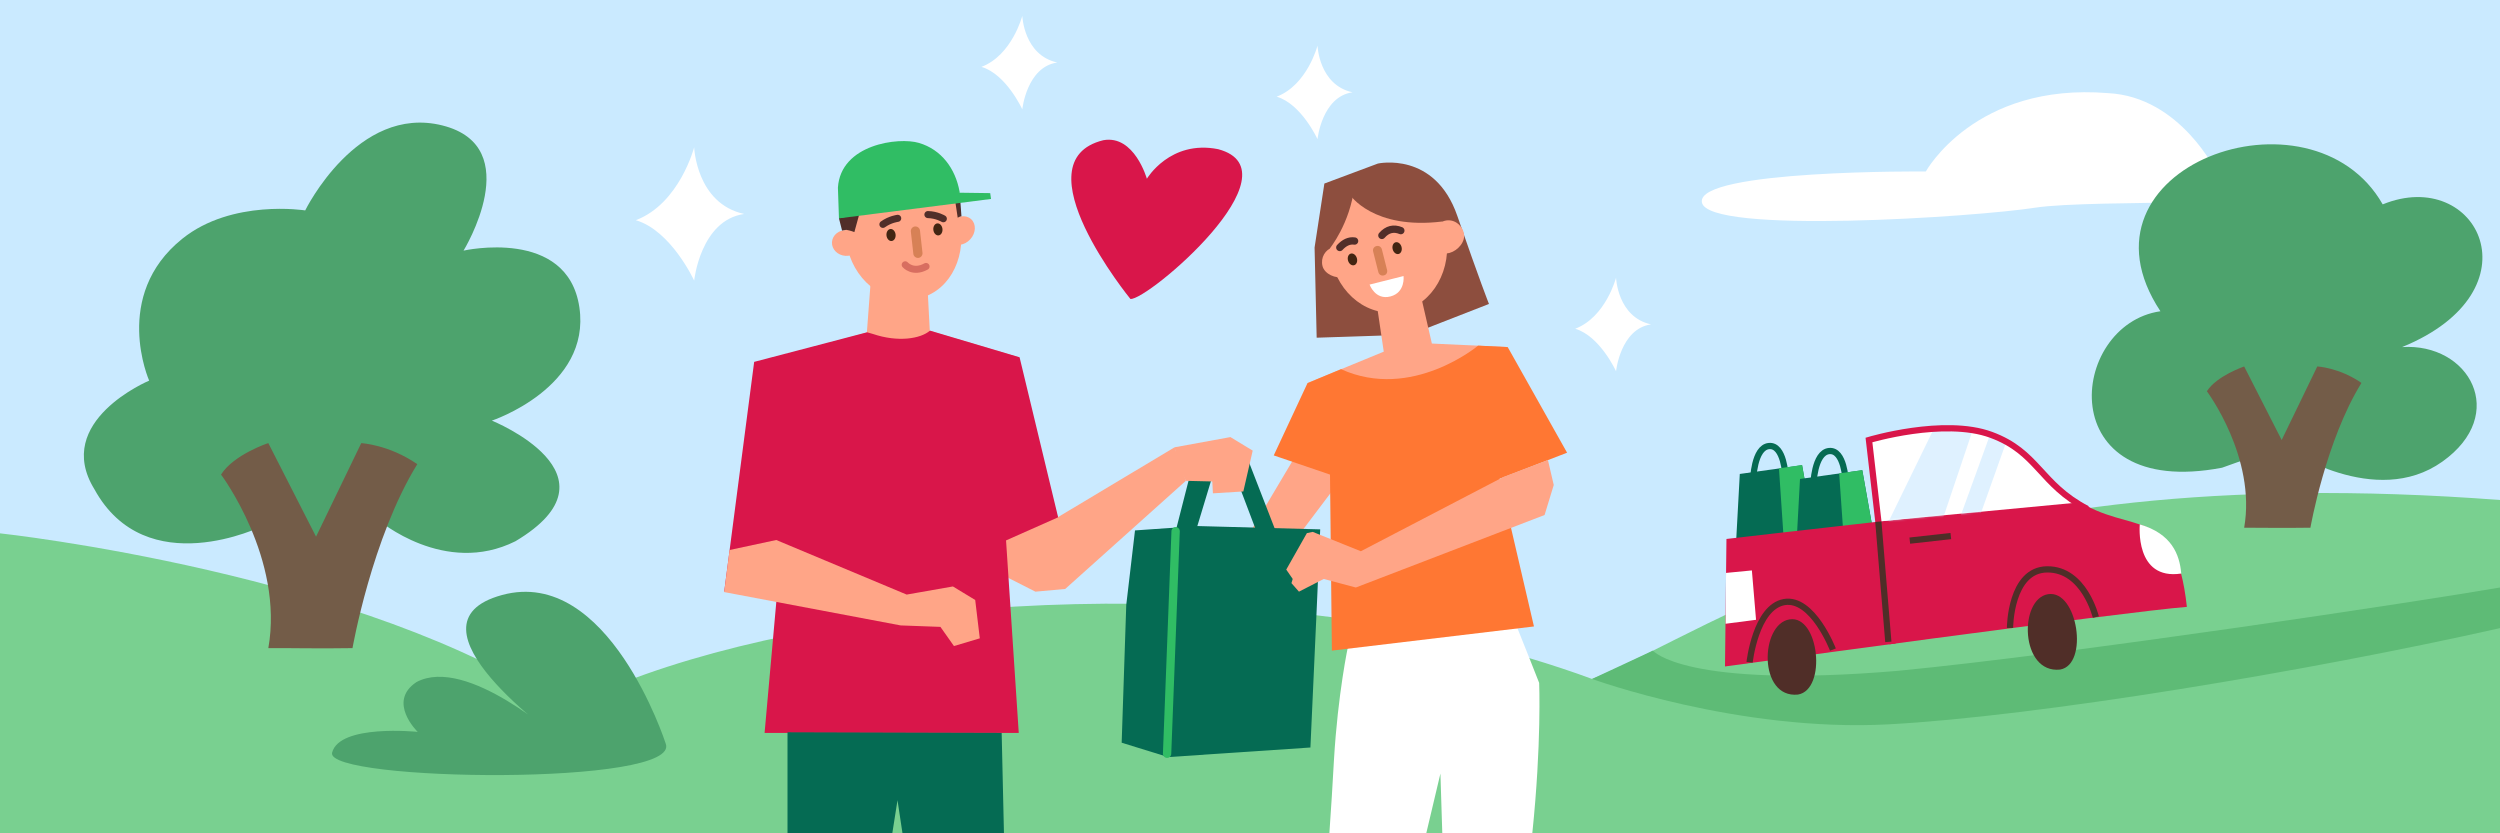 <svg width="1200" height="400" viewBox="0 0 1200 400" fill="none" xmlns="http://www.w3.org/2000/svg">
<rect x="0" y="0" width="1200" height="400" fill="#808080" stroke="none"/>
<g clip-path="url(#clip0_2067_89343)">
<path d="M1200 0H0V400H1200V0Z" fill="#CAEAFF"/>
<path d="M1200 240C1200 264.5 1201.1 400 1201.1 400H0V256C0 256 175.9 274.999 270.9 340.099C363.4 292.899 541.6 274.299 687.5 304.299C703.5 307.599 719.1 311.399 734.1 315.899C744.4 318.999 754.5 322.299 764.2 325.899C825.5 301.799 924.7 219.1 1200 240Z" fill="#79D090"/>
<path d="M924.401 82.3C924.401 82.3 948.001 39.5 1011.8 44.7C1046.8 46.4 1064.2 83.1 1064.2 83.1C1064.2 83.1 1103.5 82.2 1109.6 91C1115.7 99.7 1004.7 95.4 976.801 99.7C948.801 104.1 819.501 112.8 816.901 97.1C814.301 81.4 924.401 82.3 924.401 82.3Z" fill="white"/>
<path d="M1097.3 215.2C1097.3 215.2 1140.1 244.5 1172.3 221.6C1204.4 198.8 1185.2 164.5 1153 166.6C1219.3 139.5 1189.3 79.5 1143.7 98.1C1109.4 37.9 991.301 80.2 1037 149.4C992.701 155.8 984.501 240.2 1066.6 224.5C1088 216.6 1097.3 215.2 1097.3 215.2Z" fill="#4DA36D"/>
<path d="M1059.3 187.8C1059.3 187.8 1083.1 219.6 1077.2 253.3C1085.1 253.3 1095.7 253.5 1109 253.3C1109 253.3 1116.3 211.6 1133.5 183.8C1122.8 176.4 1112.3 175.9 1112.3 175.9L1095.2 211.2L1077.2 175.9C1077.2 175.9 1064 180.4 1059.3 187.8Z" fill="#735C48"/>
<path d="M146.499 101C146.499 101 171.499 50 212.299 60.2C253.099 70.4 222.499 120.3 222.499 120.3C222.499 120.3 272.399 109 278.099 147.5C283.799 186 236.099 201.9 236.099 201.9C236.099 201.9 300.799 228 247.399 259.8C213.399 276.8 181.599 249.6 181.599 249.6L155.499 262.1L125.999 252.5C125.999 252.5 70.099 280.1 45.299 234.8C25.199 202.1 71.599 182.7 71.599 182.7C71.599 182.7 53.499 141.9 87.499 114.6C111.399 95.4 146.499 101 146.499 101Z" fill="#4DA36D"/>
<path d="M106.1 227.8C106.1 227.8 136.4 268.2 128.8 311.1C138.9 311 152.4 311.4 169.2 311.1C169.2 311.1 178.5 258.1 200.3 222.8C186.7 213.4 173.4 212.7 173.4 212.7L151.7 257.6L128.8 212.7C128.8 212.6 112 218.3 106.1 227.8Z" fill="#735C48"/>
<path d="M542.599 143.5C542.599 143.5 488.599 77.4 529.599 67.3C544.499 64.6 550.499 85.8 550.499 85.8C550.499 85.8 561.599 67 584.699 71.6C624.099 82.1 550.699 144.4 542.599 143.5Z" fill="#D9164A"/>
<path d="M333.199 70.7C333.199 70.7 326.199 97.7 305.199 105.7C322.199 110.7 333.199 134.7 333.199 134.7C333.199 134.7 336.199 105.7 357.199 102.7C334.199 97.7 333.199 70.7 333.199 70.7Z" fill="white"/>
<path d="M490.7 7.6C490.7 7.6 485.8 26.5 471.1 32.1C483 35.6 490.7 52.5 490.7 52.5C490.7 52.5 492.8 32.1 507.5 30C491.4 26.5 490.7 7.6 490.7 7.6Z" fill="white"/>
<path d="M632.401 21.9C632.401 21.9 627.501 40.8 612.801 46.4C624.701 49.9 632.401 66.8 632.401 66.8C632.401 66.8 634.501 46.4 649.201 44.3C633.101 40.8 632.401 21.9 632.401 21.9Z" fill="white"/>
<path d="M775.7 133.3C775.7 133.3 770.8 152.2 756.1 157.8C768 161.3 775.7 178.2 775.7 178.2C775.7 178.2 777.8 157.8 792.5 155.7C776.4 152.2 775.7 133.3 775.7 133.3Z" fill="white"/>
<path d="M627.199 209.8L589.199 273.7L606.499 279.3L653.299 217.3L627.199 209.8Z" fill="#FFA587"/>
<path d="M497.5 207.6L507.7 248.3L563.8 214.7L569.2 230.8L511.3 282.7L497 284L484 277.4L470.1 207.6H497.5Z" fill="#FFA587"/>
<path d="M633.7 254.1L632 292.7L629 358.8L560.7 363.4L538.4 356.5L540.6 290.4L544.8 254.6L574.8 252.5L633.7 254.1Z" fill="#056B53"/>
<path d="M612.801 256.1L599.601 222.1L591.101 220.8L572.301 223.7L564.301 255L574.301 253.9L581.801 229.1L594.401 232.1L603.601 256.4L612.801 256.1Z" fill="#056B53"/>
<path d="M590.599 209.8L601.299 216.3L596.799 235.9L582.199 236.8L581.899 231.1L569.199 230.8L565.599 223.4L563.799 214.7L590.599 209.8Z" fill="#FFA587"/>
<path d="M417.8 136.899L416.1 159.599L364.9 173.799L392.7 191.099H467.2L489.3 171.599L446.3 158.799L445.2 137.799L417.8 136.899Z" fill="#FFA587"/>
<path d="M347.6 284.099L362 173.699L416.2 159.499L419 160.299C431.1 164.399 441.9 162.599 446.4 158.699L489.4 171.499L507.9 248.299L482.9 259.399L489 351.799H367L374.8 264.699L347.6 284.099Z" fill="#D9164A"/>
<path d="M481.9 399.999H433.2L430.8 384.099L428.3 399.999H378V351.499L480.8 351.799L481.9 399.999Z" fill="#056B53"/>
<path d="M465.745 114.844C468.495 111.821 468.671 107.502 466.137 105.198C463.604 102.893 459.321 103.477 456.571 106.5C453.821 109.524 453.645 113.842 456.179 116.147C458.712 118.451 462.995 117.868 465.745 114.844Z" fill="#FFA587"/>
<path d="M461 107.9C463.7 125.2 454.7 141.2 439.2 143.6C423.7 146 409 133.9 406.3 116.6C403.6 99.3 413.7 81.3 429.2 78.9C436.6 77.8 447.7 76.6 453.6 81.5C460 87 459.6 98.8 461 107.9Z" fill="#FFA587"/>
<path d="M413.122 116.996C413.31 113.577 410.377 110.636 406.572 110.428C402.767 110.219 399.53 112.822 399.343 116.241C399.156 119.66 402.089 122.601 405.894 122.809C409.699 123.018 412.935 120.415 413.122 116.996Z" fill="#FFA587"/>
<path d="M452.798 105C452.798 105 449.698 103.1 445.398 103" stroke="#512E29" stroke-width="3.392" stroke-miterlimit="10" stroke-linecap="round" stroke-linejoin="round"/>
<path d="M430.899 104.8C430.899 104.8 427.299 105.2 423.799 107.7" stroke="#512E29" stroke-width="3.392" stroke-miterlimit="10" stroke-linecap="round" stroke-linejoin="round"/>
<path d="M450.504 112.993C451.712 112.862 452.552 111.465 452.38 109.873C452.207 108.281 451.089 107.096 449.881 107.226C448.673 107.357 447.833 108.754 448.005 110.346C448.177 111.938 449.296 113.123 450.504 112.993Z" fill="#422512"/>
<path d="M428.008 115.689C429.216 115.558 430.056 114.162 429.883 112.569C429.711 110.977 428.592 109.792 427.385 109.923C426.177 110.053 425.337 111.45 425.509 113.042C425.681 114.635 426.8 115.82 428.008 115.689Z" fill="#422512"/>
<path d="M440.799 123.8C441.999 123.7 442.899 122.6 442.799 121.4L441.599 110.7C441.499 109.5 440.399 108.6 439.199 108.7C437.999 108.8 437.099 109.9 437.199 111.1L438.399 121.8C438.499 123 439.599 123.9 440.799 123.8Z" fill="#D78156"/>
<path d="M413.999 97.2L410.099 111.4C410.099 111.4 407.999 110.6 406.599 110.4C406.299 110.3 405.999 110.3 405.799 110.4C404.699 110.5 404.199 110.7 404.199 110.7L402.699 104.8L405.799 94L413.999 97.2Z" fill="#512E29"/>
<path d="M460.698 93.1L461.498 103.8C461.498 103.8 460.698 103.9 459.698 104.5L457.898 92.5L460.698 93.1Z" fill="#512E29"/>
<path d="M460.599 92C458.599 80.9 451.899 71.8 441.099 68.6C431.399 65.7 403.499 69.2 402.199 90.1L402.699 104.8L460.699 92.5C460.699 92.5 460.599 92.3 460.599 92Z" fill="#30BD64"/>
<path d="M460.699 92.5L475.299 92.7L475.699 95.5L402.699 104.8L404.399 102.7L425.399 84.3L460.699 92.5Z" fill="#30BD64"/>
<path d="M434.5 127.1C434.5 127.1 438.2 131.4 444.5 127.9" stroke="#D86E60" stroke-width="3.378" stroke-miterlimit="10" stroke-linecap="round" stroke-linejoin="round"/>
<path d="M435.2 285.4L372.6 259.2L350.2 264L347.6 284.2L432.3 300.2L451.4 300.9L457.9 310.1L470.3 306.4L468.1 288L457.4 281.5L435.2 285.4Z" fill="#FFA587"/>
<path d="M735.5 400H692.3L691.4 371.3L684.6 400H638.1C638.9 388.5 639.7 376 640.3 364.8C642.2 332.6 647.1 310 647.1 310L687.4 304.3L727.2 298.6L734.1 315.9L738.8 327.8C738.8 327.8 740 356.7 735.5 400Z" fill="white"/>
<path d="M635.7 88.1L661.4 78.5C661.4 78.5 688.7 72.4 699.5 103.6C710.3 134.8 714.7 145.9 714.7 145.9L677 160.6L632 162.1L631 118.8L635.7 88.1Z" fill="#8D4E3E"/>
<path d="M669.889 149.893C685.372 148.207 696.357 132.463 694.425 114.73C692.493 96.996 678.376 83.988 662.893 85.674C647.41 87.361 636.426 103.104 638.357 120.838C640.289 138.571 654.407 151.58 669.889 149.893Z" fill="#FFA587"/>
<path d="M702.6 111.699C703.7 115.899 699.8 120.299 695.8 121.399C691.8 122.399 689.3 121.099 688.3 116.899C687.2 112.699 689.4 106.999 693.4 105.999C697.4 104.899 701.5 107.499 702.6 111.699Z" fill="#FFA587"/>
<path d="M648.6 124.199C649.6 128.199 648.8 131.999 645 132.899C641.2 133.899 635.8 131.599 634.8 127.699C633.8 123.699 636.1 119.699 639.9 118.699C643.7 117.799 647.6 120.199 648.6 124.199Z" fill="#FFA587"/>
<path d="M661.1 147.799L664.2 168.799L627.5 183.899L657 198.699L676.9 196.599L723.6 166.599L687.3 164.899L682.4 143.599L667.9 142.199L661.1 147.799Z" fill="#FFA587"/>
<path d="M647.9 93.4C647.9 93.4 658.9 110.5 692.5 106.3L694.4 98.8L676.8 81.8L652.4 84.4L647.9 93.4Z" fill="#8D4E3E"/>
<path d="M638.201 119.4C638.201 119.4 648.101 107.3 650.101 89.5L646.901 89.6L647.001 85.3L643.601 87.6L638.401 101.2L631.701 116L638.201 119.4Z" fill="#8D4E3E"/>
<path d="M611.4 218.6L627.6 183.9L643.7 177.2C677.6 192.6 709.5 165.9 709.5 165.9L723.7 166.6L752.2 217.3L719.8 229.8L736.3 300.7L639.3 312.3L638.4 227.8L611.4 218.6Z" fill="#FF7733"/>
<path d="M663.299 113C665.899 110 668.999 109.3 672.399 110.7" stroke="#512E29" stroke-width="3.514" stroke-miterlimit="10" stroke-linecap="round" stroke-linejoin="round"/>
<path d="M643.1 118.8C645.2 116.5 647.6 115.3 650.2 115.7" stroke="#512E29" stroke-width="3.514" stroke-miterlimit="10" stroke-linecap="round" stroke-linejoin="round"/>
<path d="M650.009 127.296C651.173 126.949 651.746 125.423 651.289 123.889C650.832 122.354 649.517 121.391 648.352 121.738C647.188 122.085 646.615 123.61 647.072 125.145C647.53 126.68 648.845 127.643 650.009 127.296Z" fill="#422512"/>
<path d="M671.324 121.912C672.502 121.615 673.14 120.115 672.749 118.562C672.357 117.009 671.085 115.991 669.907 116.288C668.729 116.584 668.091 118.084 668.482 119.637C668.874 121.19 670.146 122.209 671.324 121.912Z" fill="#422512"/>
<path d="M664.201 132.2C663.001 132.5 661.901 131.8 661.601 130.6L659.101 120.7C658.801 119.5 659.501 118.4 660.701 118.1C661.901 117.8 663.001 118.5 663.301 119.7L665.801 129.6C666.101 130.8 665.401 132 664.201 132.2Z" fill="#D78156"/>
<path d="M743 220.8L721.7 228.9L653.2 264.6L630.1 255.3L627.3 255.9L617.4 273.4L620.5 277.9L619.9 279.9L623.5 284L635.4 277.9L650.8 282L741.4 247.2L745.8 232.8L743 220.8Z" fill="#FFA587"/>
<path d="M657.4 136.6L673.7 132.5C673.7 132.5 674.7 140.4 667.4 142.3C660.1 144.2 657.4 136.6 657.4 136.6Z" fill="white"/>
<path d="M560.199 361.8L564.299 255" stroke="#30BD64" stroke-width="4" stroke-miterlimit="10" stroke-linecap="round" stroke-linejoin="round"/>
<path d="M764.199 325.9C764.199 325.9 834.399 351.5 906.199 347.7C977.899 343.9 1109 322 1200 301.5C1200.4 291.5 1200 282 1200 282C1162.5 288.5 996.4 313.7 911 322C808.4 330.7 793.399 312.3 793.399 312.3L764.199 325.9Z" fill="#5EBB76"/>
<path d="M835.1 227.5C835 228.6 832.9 268 832.9 268L872.1 263.2L865 223.3L835.1 227.5Z" fill="#056B53"/>
<path d="M841.5 230.7C841.5 230.7 841.8 214.8 849.1 214.1C856.4 213.4 857 228.4 857 228.4" stroke="#056B53" stroke-width="3" stroke-miterlimit="10"/>
<path d="M853.9 224.8L856.6 265L872.1 263.2L865 223.2L853.9 224.8Z" fill="#30BD64"/>
<path d="M864.001 229.9C863.901 231 861.801 270.4 861.801 270.4L901.001 265.6L893.901 225.7L864.001 229.9Z" fill="#056B53"/>
<path d="M870.4 233.1C870.4 233.1 870.7 217.2 878 216.5C885.3 215.8 885.9 230.8 885.9 230.8" stroke="#056B53" stroke-width="3" stroke-miterlimit="10"/>
<path d="M882.801 227.2L885.601 267.5L901.001 265.6L893.901 225.7L882.801 227.2Z" fill="#30BD64"/>
<path d="M828.7 258.7C829.5 258.5 996.4 239.7 996.4 239.7C1023 257.6 1044.2 240.9 1049.7 291.3C1021.1 293.5 828 319.9 828 319.9L828.7 258.7Z" fill="#D9164A"/>
<path d="M858.999 297.3C873.199 295.1 876.999 331.1 862.999 333.4C843.899 335.3 844.799 299.5 858.999 297.3Z" fill="#502E28"/>
<path d="M983.101 285.2C997.301 283 1002.8 319.1 988.801 321.4C969.701 323.4 968.901 287.5 983.101 285.2Z" fill="#502E28"/>
<path d="M898 212L902.7 250.2L996.5 241.3C996.5 241.3 972.1 220.4 967.1 215C961.5 209 936.5 202.9 924 206C912.2 208.9 898 212 898 212Z" fill="white"/>
<mask id="mask0_2067_89343" style="mask-type:alpha" maskUnits="userSpaceOnUse" x="898" y="205" width="99" height="46">
<path d="M898 212L902.7 250.2L996.5 241.3C996.5 241.3 972.1 220.4 967.1 215C961.5 209 936.5 202.9 924 206C912.2 208.9 898 212 898 212Z" fill="white"/>
</mask>
<g mask="url(#mask0_2067_89343)">
<path opacity="0.61" d="M935.101 191.699L900.801 262.099L929.601 257.799L951.401 193.099L935.101 191.699Z" fill="#CCE9FF"/>
<path opacity="0.61" d="M958.501 199.6L938.201 255.6L948.101 254L967.201 200.3L958.501 199.6Z" fill="#CCE9FF"/>
</g>
<path d="M908.4 309.1L897.1 211.2C897.1 211.2 933.1 200.4 955.7 208.7C978.3 217 979.1 232.4 1001.9 244.3" stroke="#D9164A" stroke-width="3" stroke-miterlimit="10"/>
<path d="M1027.1 251.7C1027.1 251.7 1024.5 278.7 1047 275.3C1046.2 266.1 1042.4 256.2 1027.1 251.7Z" fill="white"/>
<path d="M828.501 275L840.901 273.8L842.901 297.5L828.301 299.4L828.501 275Z" fill="white"/>
<path d="M964.801 301.4C964.801 301.4 964.901 273.4 982.701 273.3C1000.5 273.2 1006 296.2 1006 296.2" stroke="#4F2E28" stroke-width="3" stroke-miterlimit="10"/>
<path d="M839.801 317.9C839.801 317.9 842.701 291.5 856.401 289C870.101 286.6 879.801 311.8 879.801 311.8" stroke="#4F2E28" stroke-width="3" stroke-miterlimit="10"/>
<path d="M916.699 259.5L936.399 257.3" stroke="#4F2E28" stroke-width="3" stroke-miterlimit="10"/>
<path d="M901.6 250.399L906.4 308.099" stroke="#4F2E28" stroke-width="3" stroke-miterlimit="10"/>
<path d="M319.5 356.8C319.5 356.8 292.1 271.7 241 285.6C189.9 299.5 268.6 354.9 268.6 354.9C268.6 354.9 224.1 314.5 199.9 327.4C185.6 336.9 200.5 351.3 200.5 351.3C200.5 351.3 162.9 347.4 159.4 361.3C156.1 375.2 328.1 377.5 319.5 356.8Z" fill="#4DA36D"/>
</g>
<defs>
<clipPath id="clip0_2067_89343">
<rect width="1200" height="400" fill="white"/>
</clipPath>
</defs>
</svg>
